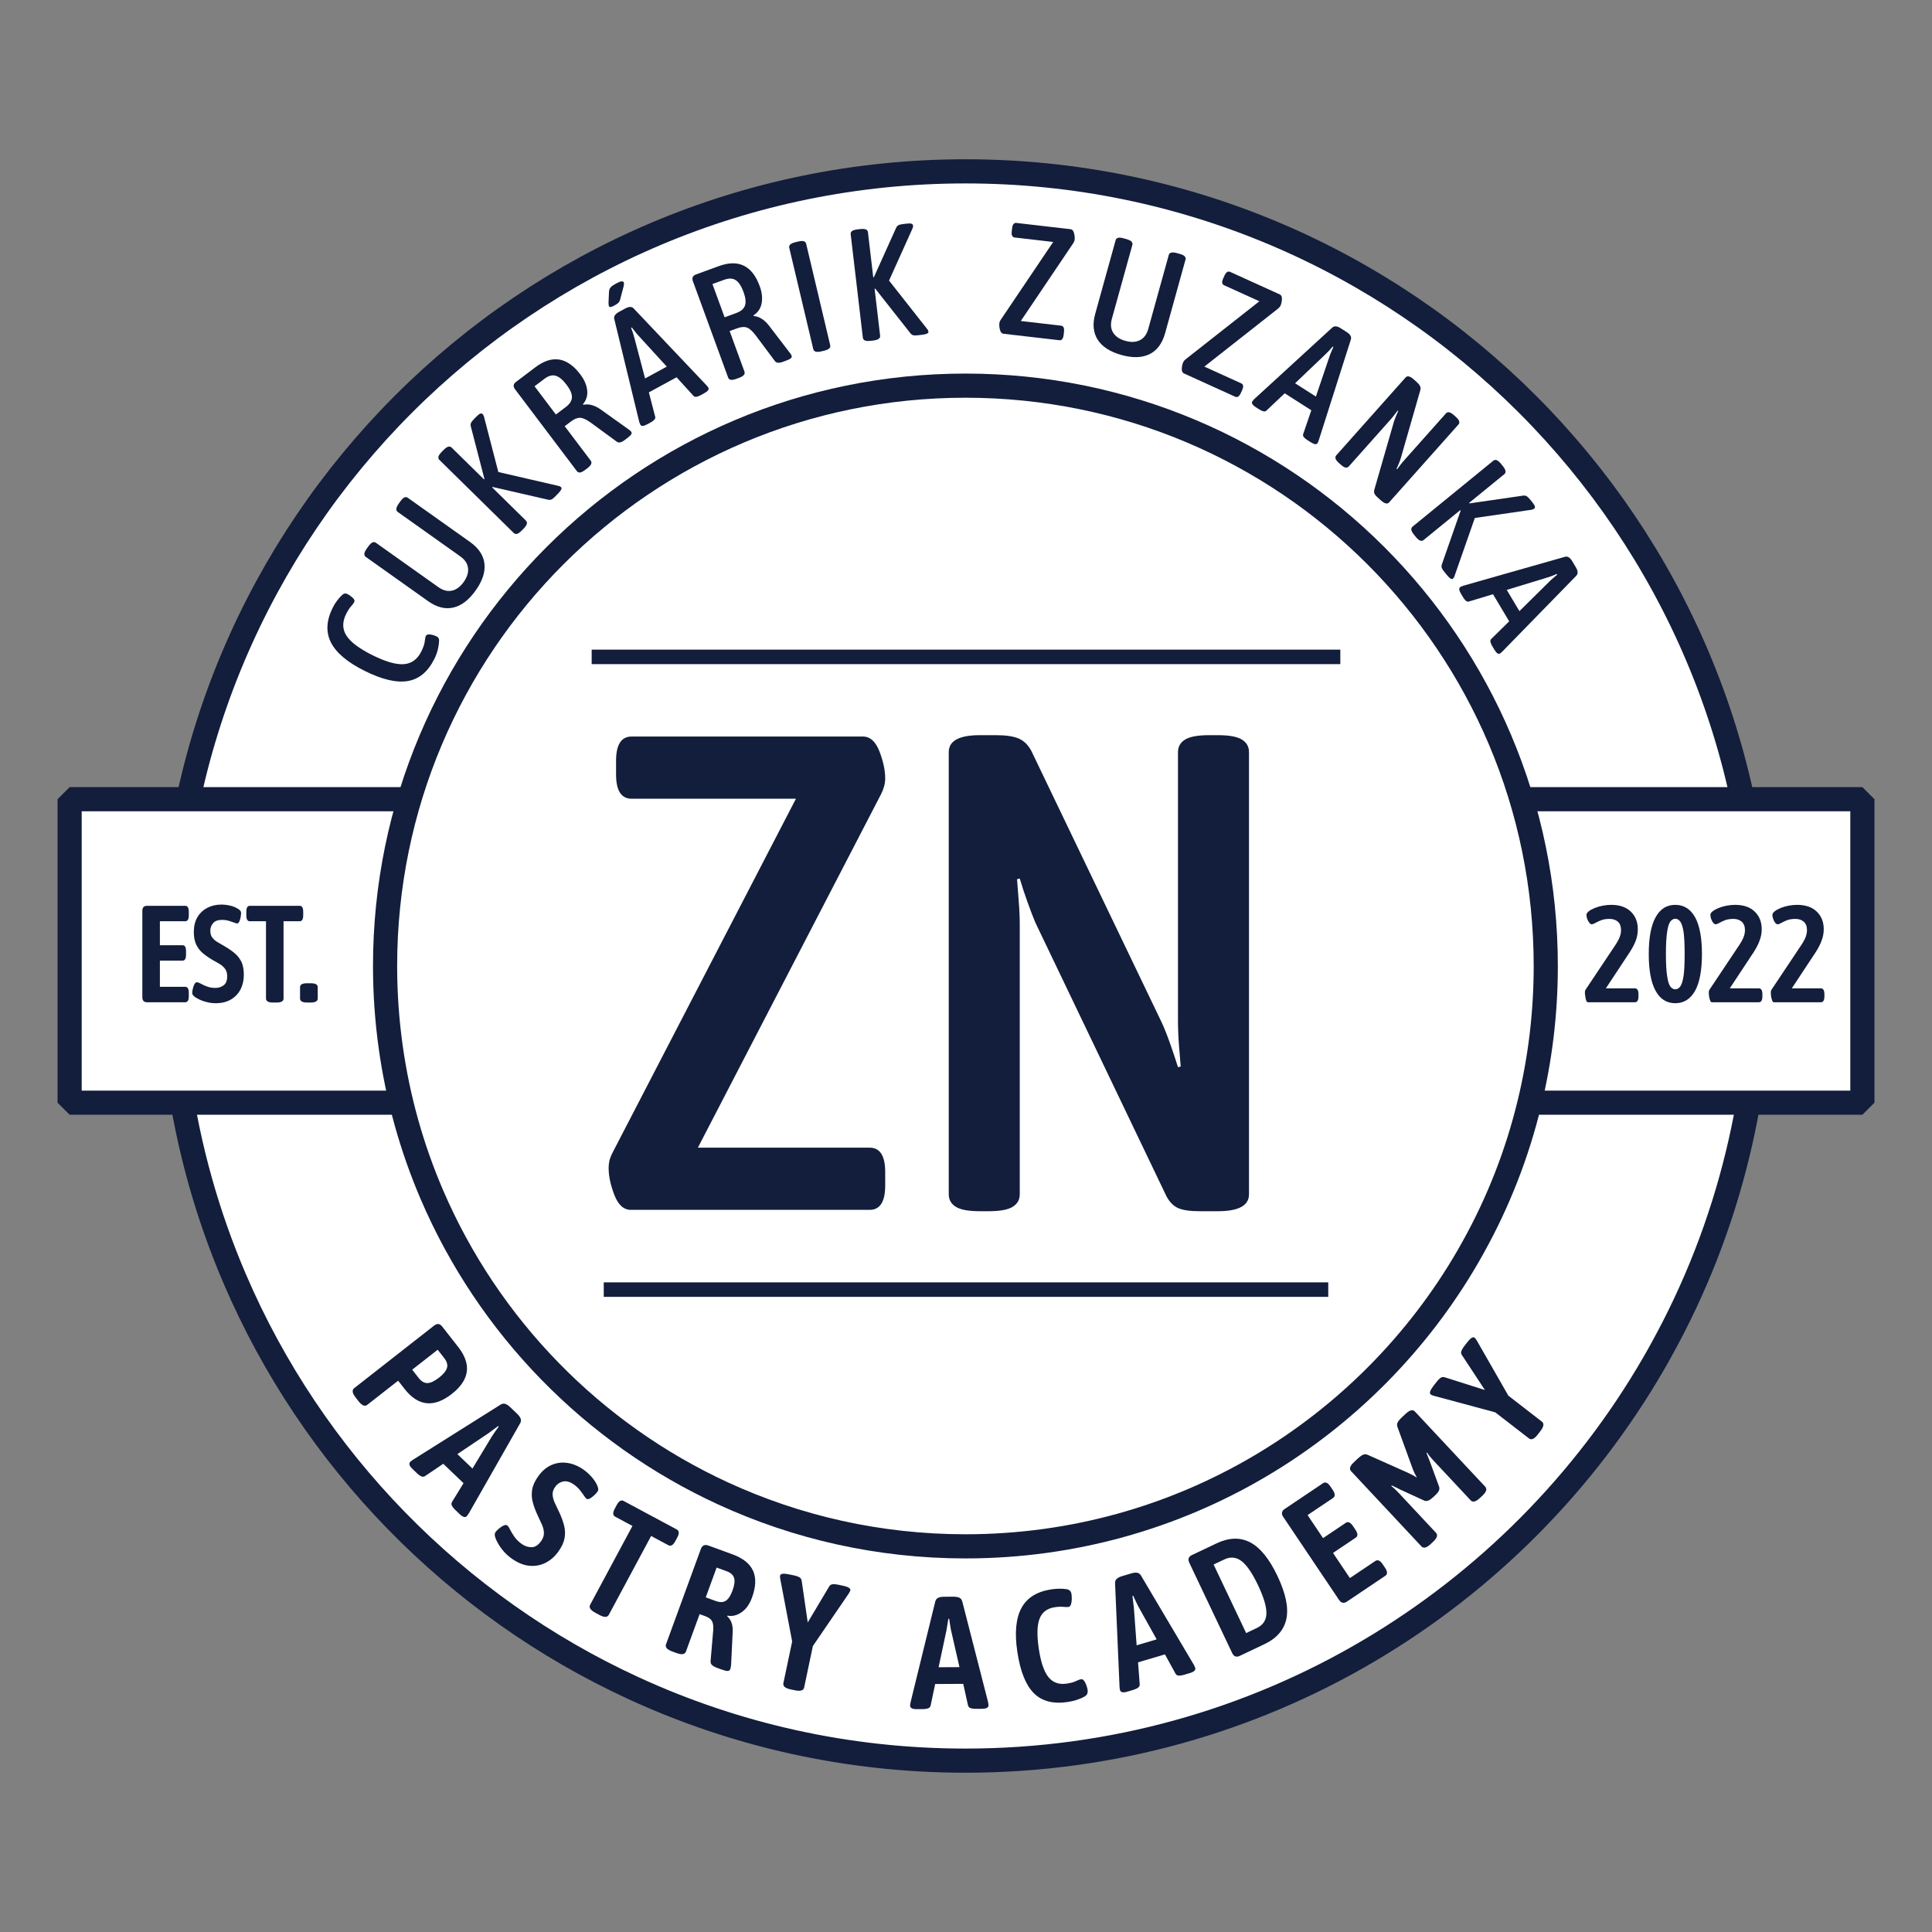 <?xml version="1.0" encoding="utf-8"?>
<svg viewBox="0 0 400 400" xmlns="http://www.w3.org/2000/svg">
  <rect x="0" y="0" width="400" height="400" fill="#808080" stroke="none"/>
  <defs>
    <clipPath id="clippath0" transform="">
      <path d="M 0 500 L 500 500 L 500 0 L 0 0 Z" style="fill: none; clip-rule: nonzero;"/>
    </clipPath>
  </defs>
  <g transform="matrix(1, 0, 0, 1, -3.552713678800501e-15, 0)">
    <title>logo</title>
    <rect width="400" height="400" style="fill: none;"/>
    <g transform="matrix(1, 0, 0, 1, -50, -50)">
      <g transform="matrix(1, 0, 0, -1, 0, 500)">
        <g style="clip-path: url(#clippath0);">
          <g transform="translate(414.405 249.993)">
            <path d="M 0 0 C 0 -13.378 -1.602 -26.372 -4.614 -38.819 C -8.092 -53.237 -13.473 -66.916 -20.498 -79.568 C -20.991 -80.472 -21.497 -81.376 -22.018 -82.266 C -50.457 -131.436 -103.626 -164.517 -164.517 -164.517 C -189.027 -164.517 -212.291 -159.15 -233.186 -149.538 C -270.156 -132.545 -299.746 -102.229 -315.808 -64.753 C -321.435 -51.621 -325.406 -37.614 -327.447 -22.99 C -328.501 -15.486 -329.049 -7.805 -329.049 0 C -329.049 90.878 -255.382 164.531 -164.517 164.531 C -73.653 164.531 0 90.878 0 0 Z" style="stroke: rgb(18, 30, 59); stroke-opacity: 1; stroke-miterlimit: 0; stroke-width: 5px; stroke-dashoffset: 0px; fill: rgb(255, 255, 255);"/>
          </g>
        </g>
        <g style="clip-path: url(#clippath0);">
          <g transform="" style="">
            <path d="M 435.585 221.702 L 64.415 221.702 L 64.415 284.531 L 435.585 284.531 Z" style="stroke: rgb(18, 30, 59); stroke-opacity: 1; stroke-miterlimit: 0; stroke-width: 5px; stroke-dashoffset: 0px; fill-opacity: 1; fill: rgb(255, 255, 255);"/>
          </g>
          <g transform="translate(370.035 249.995)" style="">
            <path d="M 0 0 C 0 -9.77 -1.17 -19.26 -3.37 -28.35 C -5.91 -38.88 -9.84 -48.87 -14.97 -58.11 C -15.33 -58.77 -15.7 -59.43 -16.08 -60.08 C -36.85 -95.99 -75.68 -120.15 -120.15 -120.15 C -138.05 -120.15 -155.04 -116.23 -170.3 -109.21 C -197.3 -96.8 -218.91 -74.66 -230.64 -47.29 C -234.75 -37.7 -237.65 -27.47 -239.14 -16.79 C -239.91 -11.31 -240.31 -5.7 -240.31 0 C -240.31 66.37 -186.51 120.16 -120.15 120.16 C -53.79 120.16 0 66.37 0 0" style="fill-opacity: 1; fill: rgb(255, 255, 255);"/>
          </g>
          <g transform="translate(370.035 249.995)" style="">
            <path d="M 0 0 C 0 -9.77 -1.17 -19.26 -3.37 -28.35 C -5.91 -38.88 -9.84 -48.87 -14.97 -58.11 C -15.33 -58.77 -15.7 -59.43 -16.08 -60.08 C -36.85 -95.99 -75.68 -120.15 -120.15 -120.15 C -138.05 -120.15 -155.04 -116.23 -170.3 -109.21 C -197.3 -96.8 -218.91 -74.66 -230.64 -47.29 C -234.75 -37.7 -237.65 -27.47 -239.14 -16.79 C -239.91 -11.31 -240.31 -5.7 -240.31 0 C -240.31 66.37 -186.51 120.16 -120.15 120.16 C -53.79 120.16 0 66.37 0 0 Z" style="fill: none; stroke: rgb(18, 30, 59); stroke-opacity: 1; stroke-miterlimit: 0; stroke-width: 5px; stroke-dashoffset: 0px;"/>
          </g>
        </g>
        <g transform="matrix(1, 0, 0, 1, 0, 0.567)" style="">
          <path d="M 0.096 0 Q 0.061 0 0.061 -0.037 L 0.061 -0.663 Q 0.061 -0.7 0.096 -0.7 L 0.386 -0.7 Q 0.413 -0.7 0.413 -0.657 L 0.413 -0.631 Q 0.413 -0.588 0.386 -0.588 L 0.194 -0.588 L 0.194 -0.414 L 0.366 -0.414 Q 0.392 -0.414 0.392 -0.371 L 0.392 -0.345 Q 0.392 -0.302 0.366 -0.302 L 0.194 -0.302 L 0.194 -0.112 L 0.386 -0.112 Q 0.413 -0.112 0.413 -0.069 L 0.413 -0.043 Q 0.413 0 0.386 0 Z" transform="matrix(27.322, 0, 0, -28.524, 77.804, 241.927)" style="fill: rgb(18, 30, 59); white-space: pre;"/>
          <path d="M 0.616 0.007 Q 0.578 0.007 0.542 -0.003 Q 0.506 -0.012 0.477 -0.028 Q 0.461 -0.036 0.45 -0.046 Q 0.439 -0.056 0.439 -0.069 Q 0.439 -0.078 0.443 -0.096 Q 0.447 -0.114 0.455 -0.13 Q 0.463 -0.145 0.475 -0.145 Q 0.484 -0.145 0.504 -0.135 Q 0.523 -0.124 0.552 -0.114 Q 0.58 -0.104 0.615 -0.104 Q 0.65 -0.104 0.677 -0.123 Q 0.704 -0.142 0.704 -0.189 Q 0.704 -0.22 0.689 -0.241 Q 0.674 -0.261 0.65 -0.276 Q 0.625 -0.29 0.597 -0.305 Q 0.555 -0.328 0.522 -0.354 Q 0.489 -0.38 0.47 -0.417 Q 0.451 -0.454 0.451 -0.51 Q 0.451 -0.572 0.478 -0.617 Q 0.505 -0.661 0.553 -0.685 Q 0.6 -0.709 0.66 -0.709 Q 0.693 -0.709 0.728 -0.701 Q 0.762 -0.693 0.786 -0.678 Q 0.795 -0.673 0.802 -0.666 Q 0.809 -0.658 0.809 -0.647 Q 0.809 -0.636 0.806 -0.618 Q 0.802 -0.6 0.796 -0.586 Q 0.789 -0.572 0.779 -0.572 Q 0.771 -0.572 0.754 -0.579 Q 0.737 -0.585 0.714 -0.592 Q 0.691 -0.598 0.666 -0.598 Q 0.619 -0.598 0.598 -0.575 Q 0.576 -0.551 0.576 -0.519 Q 0.576 -0.486 0.593 -0.467 Q 0.61 -0.447 0.637 -0.433 Q 0.663 -0.418 0.692 -0.402 Q 0.733 -0.379 0.764 -0.353 Q 0.795 -0.327 0.813 -0.291 Q 0.83 -0.254 0.83 -0.199 Q 0.83 -0.141 0.806 -0.095 Q 0.781 -0.048 0.734 -0.021 Q 0.686 0.007 0.616 0.007 Z" transform="matrix(27.322, 0, 0, -28.524, 77.804, 241.927)" style="fill: rgb(18, 30, 59); white-space: pre;"/>
          <path d="M 1.051 0.002 Q 0.998 0.002 0.998 -0.027 L 0.998 -0.588 L 0.875 -0.588 Q 0.849 -0.588 0.849 -0.631 L 0.849 -0.657 Q 0.849 -0.7 0.875 -0.7 L 1.253 -0.7 Q 1.28 -0.7 1.28 -0.657 L 1.28 -0.631 Q 1.28 -0.588 1.253 -0.588 L 1.131 -0.588 L 1.131 -0.027 Q 1.131 0.002 1.079 0.002 Z" transform="matrix(27.322, 0, 0, -28.524, 77.804, 241.927)" style="fill: rgb(18, 30, 59); white-space: pre;"/>
          <path d="M 1.31 0.002 Q 1.256 0.002 1.256 -0.027 L 1.256 -0.11 Q 1.256 -0.138 1.31 -0.138 L 1.336 -0.138 Q 1.39 -0.138 1.39 -0.11 L 1.39 -0.027 Q 1.39 0.002 1.336 0.002 Z" transform="matrix(27.322, 0, 0, -28.524, 77.804, 241.927)" style="fill: rgb(18, 30, 59); white-space: pre;"/>
          <path d="M 0.042 0 Q 0.034 0 0.029 -0.013 Q 0.024 -0.026 0.022 -0.043 Q 0.019 -0.06 0.019 -0.073 Q 0.019 -0.084 0.024 -0.091 L 0.247 -0.411 Q 0.273 -0.448 0.283 -0.474 Q 0.293 -0.499 0.293 -0.524 Q 0.293 -0.564 0.269 -0.585 Q 0.244 -0.605 0.206 -0.605 Q 0.17 -0.605 0.144 -0.596 Q 0.117 -0.586 0.099 -0.576 Q 0.081 -0.566 0.07 -0.566 Q 0.062 -0.566 0.053 -0.577 Q 0.043 -0.588 0.037 -0.604 Q 0.031 -0.62 0.031 -0.634 Q 0.031 -0.647 0.048 -0.66 Q 0.065 -0.673 0.093 -0.684 Q 0.121 -0.695 0.154 -0.701 Q 0.187 -0.707 0.218 -0.707 Q 0.314 -0.707 0.367 -0.658 Q 0.42 -0.609 0.42 -0.53 Q 0.42 -0.488 0.405 -0.448 Q 0.389 -0.408 0.36 -0.365 L 0.178 -0.101 L 0.398 -0.101 Q 0.425 -0.101 0.425 -0.058 L 0.425 -0.043 Q 0.425 0 0.398 0 Z" transform="matrix(27.322, 0, 0, -28.524, 377.615, 241.927)" style="fill: rgb(18, 30, 59); white-space: pre;"/>
          <path d="M 0.704 0.007 Q 0.606 0.007 0.555 -0.083 Q 0.503 -0.173 0.503 -0.35 Q 0.503 -0.527 0.555 -0.617 Q 0.606 -0.707 0.704 -0.707 Q 0.801 -0.707 0.854 -0.617 Q 0.906 -0.527 0.906 -0.35 Q 0.906 -0.173 0.854 -0.083 Q 0.801 0.007 0.704 0.007 Z M 0.704 -0.094 Q 0.726 -0.094 0.742 -0.115 Q 0.758 -0.136 0.767 -0.192 Q 0.775 -0.247 0.775 -0.35 Q 0.775 -0.453 0.767 -0.509 Q 0.758 -0.564 0.742 -0.585 Q 0.726 -0.606 0.704 -0.606 Q 0.682 -0.606 0.666 -0.585 Q 0.65 -0.564 0.642 -0.509 Q 0.633 -0.453 0.633 -0.35 Q 0.633 -0.247 0.642 -0.192 Q 0.65 -0.136 0.666 -0.115 Q 0.682 -0.094 0.704 -0.094 Z" transform="matrix(27.322, 0, 0, -28.524, 377.615, 241.927)" style="fill: rgb(18, 30, 59); white-space: pre;"/>
          <path d="M 0.981 0 Q 0.973 0 0.968 -0.013 Q 0.963 -0.026 0.96 -0.043 Q 0.958 -0.06 0.958 -0.073 Q 0.958 -0.084 0.963 -0.091 L 1.186 -0.411 Q 1.212 -0.448 1.222 -0.474 Q 1.232 -0.499 1.232 -0.524 Q 1.232 -0.564 1.207 -0.585 Q 1.183 -0.605 1.145 -0.605 Q 1.109 -0.605 1.082 -0.596 Q 1.056 -0.586 1.038 -0.576 Q 1.02 -0.566 1.009 -0.566 Q 1.001 -0.566 0.991 -0.577 Q 0.982 -0.588 0.976 -0.604 Q 0.97 -0.62 0.97 -0.634 Q 0.97 -0.647 0.987 -0.66 Q 1.004 -0.673 1.032 -0.684 Q 1.06 -0.695 1.093 -0.701 Q 1.126 -0.707 1.157 -0.707 Q 1.253 -0.707 1.306 -0.658 Q 1.359 -0.609 1.359 -0.53 Q 1.359 -0.488 1.343 -0.448 Q 1.328 -0.408 1.299 -0.365 L 1.117 -0.101 L 1.337 -0.101 Q 1.364 -0.101 1.364 -0.058 L 1.364 -0.043 Q 1.364 0 1.337 0 Z" transform="matrix(27.322, 0, 0, -28.524, 377.615, 241.927)" style="fill: rgb(18, 30, 59); white-space: pre;"/>
          <path d="M 1.451 0 Q 1.443 0 1.438 -0.013 Q 1.433 -0.026 1.43 -0.043 Q 1.428 -0.06 1.428 -0.073 Q 1.428 -0.084 1.433 -0.091 L 1.656 -0.411 Q 1.682 -0.448 1.692 -0.474 Q 1.702 -0.499 1.702 -0.524 Q 1.702 -0.564 1.677 -0.585 Q 1.653 -0.605 1.615 -0.605 Q 1.579 -0.605 1.552 -0.596 Q 1.526 -0.586 1.508 -0.576 Q 1.49 -0.566 1.479 -0.566 Q 1.471 -0.566 1.461 -0.577 Q 1.452 -0.588 1.446 -0.604 Q 1.44 -0.62 1.44 -0.634 Q 1.44 -0.647 1.457 -0.66 Q 1.474 -0.673 1.502 -0.684 Q 1.53 -0.695 1.563 -0.701 Q 1.596 -0.707 1.627 -0.707 Q 1.723 -0.707 1.776 -0.658 Q 1.829 -0.609 1.829 -0.53 Q 1.829 -0.488 1.813 -0.448 Q 1.798 -0.408 1.769 -0.365 L 1.587 -0.101 L 1.807 -0.101 Q 1.834 -0.101 1.834 -0.058 L 1.834 -0.043 Q 1.834 0 1.807 0 Z" transform="matrix(27.322, 0, 0, -28.524, 377.615, 241.927)" style="fill: rgb(18, 30, 59); white-space: pre;"/>
        </g>
      </g>
      <g>
        <path d="M 139.922 193.432 Q 137.933 197.418 134.414 198.004 Q 130.895 198.59 125.461 195.879 Q 120.146 193.227 118.52 190.019 Q 116.894 186.81 118.883 182.824 Q 119.295 181.997 119.826 181.303 Q 120.357 180.609 120.814 180.21 Q 121.33 179.693 121.921 179.988 Q 122.482 180.268 123.013 180.754 Q 123.545 181.241 123.339 181.654 Q 123.162 182.009 122.668 182.555 Q 122.174 183.102 121.659 184.135 Q 120.436 186.586 121.721 188.592 Q 123.007 190.598 127.082 192.631 Q 131.216 194.694 133.614 194.507 Q 136.012 194.321 137.22 191.899 Q 137.854 190.629 137.942 189.788 Q 138.029 188.947 138.177 188.652 Q 138.368 188.268 139.077 188.363 Q 139.785 188.458 140.405 188.768 Q 140.642 188.886 140.789 189.107 Q 140.937 189.328 140.908 189.756 Q 140.879 190.479 140.658 191.439 Q 140.438 192.398 139.922 193.432 Z" transform="matrix(1, 0, 0, 1, 0, -7)" style="fill: rgb(18, 30, 59); text-transform: capitalize; white-space: pre;"/>
        <path d="M 148.491 179.235 Q 146.37 182.221 143.84 182.792 Q 141.309 183.363 138.619 181.452 L 125.731 172.3 Q 125.408 172.07 125.434 171.664 Q 125.46 171.257 125.937 170.584 L 126.243 170.154 Q 126.721 169.481 127.106 169.309 Q 127.491 169.138 127.814 169.367 L 140.755 178.558 Q 142.208 179.59 143.577 179.287 Q 144.946 178.984 146.016 177.477 Q 147.067 175.997 146.902 174.605 Q 146.737 173.213 145.284 172.181 L 132.342 162.99 Q 131.67 162.513 132.568 161.248 L 132.854 160.845 Q 133.351 160.145 133.727 159.987 Q 134.102 159.828 134.425 160.058 L 147.313 169.21 Q 150.003 171.121 150.298 173.698 Q 150.593 176.275 148.491 179.235 Z" transform="matrix(1, 0, 0, 1, 0, -7)" style="fill: rgb(18, 30, 59); text-transform: capitalize; white-space: pre;"/>
        <path d="M 158.018 166.843 Q 157.44 167.432 157.044 167.529 Q 156.648 167.625 156.365 167.348 L 140.973 152.22 Q 140.69 151.942 140.78 151.545 Q 140.87 151.147 141.448 150.559 L 141.819 150.182 Q 142.397 149.594 142.804 149.486 Q 143.212 149.377 143.494 149.655 L 150.202 156.247 L 150.294 156.153 L 147.494 145.349 Q 147.373 144.907 147.51 144.579 Q 147.648 144.251 148.226 143.663 L 148.55 143.333 Q 149.105 142.769 149.407 142.649 Q 149.71 142.53 149.898 142.715 Q 150.157 142.969 150.278 143.552 L 153.176 154.728 L 165.545 157.584 Q 165.849 157.651 165.966 157.72 Q 166.083 157.789 166.178 157.882 Q 166.507 158.206 165.536 159.194 L 164.865 159.877 Q 164.541 160.206 164.227 160.384 Q 163.914 160.562 163.423 160.449 L 151.989 157.818 L 151.897 157.912 L 158.887 164.782 Q 159.169 165.06 159.068 165.469 Q 158.966 165.878 158.388 166.467 Z" transform="matrix(1, 0, 0, 1, 0, -7)" style="fill: rgb(18, 30, 59); text-transform: capitalize; white-space: pre;"/>
        <path d="M 171.148 154.29 Q 170.489 154.787 170.084 154.825 Q 169.678 154.863 169.439 154.547 L 156.629 137.589 Q 155.973 136.72 156.842 136.064 L 160.844 133.04 Q 166.058 129.102 170.156 134.526 Q 171.389 136.159 171.573 137.798 Q 171.757 139.438 170.685 140.702 L 170.765 140.807 Q 172.466 140.432 174.418 141.811 L 179.989 145.792 Q 180.227 145.943 180.406 146.097 Q 180.584 146.252 180.664 146.357 Q 180.883 146.647 180.676 146.948 Q 180.469 147.249 179.837 147.726 L 179.31 148.124 Q 178.284 148.9 177.688 148.44 L 172.408 144.57 Q 171.018 143.552 170.153 143.502 Q 169.289 143.453 168.262 144.228 L 166.919 145.243 L 172.309 152.379 Q 172.548 152.695 172.388 153.085 Q 172.227 153.474 171.569 153.972 Z M 165.089 142.82 L 167.143 141.269 Q 168.38 140.334 168.413 139.255 Q 168.446 138.175 167.312 136.674 Q 166.118 135.095 165.041 134.791 Q 163.965 134.488 162.727 135.423 L 160.673 136.975 Z" transform="matrix(1, 0, 0, 1, 0, -7)" style="fill: rgb(18, 30, 59); text-transform: capitalize; white-space: pre;"/>
        <path d="M 183.969 144.865 Q 182.868 145.465 182.568 144.914 Q 182.489 144.77 182.358 144.39 L 177.17 123.014 Q 176.993 122.208 178.152 121.576 L 179.427 120.881 Q 180.586 120.249 181.168 120.834 L 196.294 136.793 Q 196.434 136.98 196.518 137.066 Q 196.603 137.151 196.65 137.238 Q 196.95 137.789 195.849 138.389 L 195.038 138.831 Q 194.574 139.084 194.178 139.15 Q 193.781 139.215 193.55 138.928 L 190.077 135.109 L 184.34 138.236 L 185.64 143.24 Q 185.755 143.591 185.485 143.888 Q 185.215 144.186 184.752 144.438 Z M 181.34 126.942 L 183.558 135.354 L 188.049 132.906 L 182.181 126.484 Q 181.828 126.112 181.487 125.659 Q 181.146 125.206 180.806 124.79 L 180.661 124.869 Q 180.856 125.364 181.038 125.904 Q 181.219 126.444 181.34 126.942 Z M 177.147 120.283 Q 176.277 120.757 176.104 120.438 Q 175.993 120.235 175.988 119.674 L 176.086 117.441 Q 176.11 116.864 176.408 116.514 Q 176.705 116.164 177.459 115.753 Q 178.27 115.311 178.637 115.261 Q 179.005 115.211 179.131 115.443 Q 179.289 115.732 179.012 116.673 L 178.387 119.043 Q 178.256 119.49 177.991 119.729 Q 177.726 119.967 177.147 120.283 Z" transform="matrix(1, 0, 0, 1, 0, -7)" style="fill: rgb(18, 30, 59); text-transform: capitalize; white-space: pre;"/>
        <path d="M 202.464 135.432 Q 201.689 135.715 201.29 135.632 Q 200.891 135.55 200.755 135.178 L 193.459 115.218 Q 193.085 114.195 194.107 113.821 L 198.819 112.099 Q 204.955 109.856 207.289 116.24 Q 207.992 118.162 207.689 119.784 Q 207.385 121.405 205.991 122.302 L 206.037 122.425 Q 207.774 122.564 209.237 124.453 L 213.402 129.887 Q 213.586 130.101 213.712 130.301 Q 213.837 130.501 213.883 130.625 Q 214.007 130.966 213.722 131.194 Q 213.436 131.421 212.692 131.693 L 212.072 131.919 Q 210.863 132.361 210.428 131.747 L 206.509 126.504 Q 205.477 125.125 204.665 124.824 Q 203.852 124.524 202.644 124.966 L 201.063 125.544 L 204.133 133.943 Q 204.269 134.315 204.002 134.641 Q 203.735 134.967 202.96 135.25 Z M 200.021 122.692 L 202.438 121.808 Q 203.895 121.276 204.241 120.253 Q 204.588 119.231 203.942 117.464 Q 203.262 115.604 202.321 115 Q 201.38 114.395 199.923 114.928 L 197.505 115.811 Z" transform="matrix(1, 0, 0, 1, 0, -7)" style="fill: rgb(18, 30, 59); text-transform: capitalize; white-space: pre;"/>
        <path d="M 220.084 129.738 Q 219.281 129.929 218.879 129.804 Q 218.476 129.679 218.385 129.294 L 213.404 108.294 Q 213.313 107.909 213.616 107.616 Q 213.92 107.324 214.723 107.134 L 215.237 107.012 Q 216.039 106.821 216.426 106.95 Q 216.813 107.079 216.904 107.464 L 221.884 128.464 Q 221.976 128.849 221.688 129.138 Q 221.401 129.426 220.598 129.617 Z" transform="matrix(1, 0, 0, 1, 0, -7)" style="fill: rgb(18, 30, 59); text-transform: capitalize; white-space: pre;"/>
        <path d="M 230.25 127.566 Q 229.431 127.662 229.061 127.49 Q 228.692 127.317 228.646 126.924 L 226.125 105.49 Q 226.079 105.096 226.398 104.843 Q 226.717 104.589 227.536 104.493 L 228.061 104.431 Q 228.88 104.335 229.266 104.506 Q 229.651 104.676 229.697 105.069 L 230.796 114.41 L 230.927 114.395 L 235.512 104.219 Q 235.695 103.799 236.007 103.63 Q 236.32 103.46 237.139 103.364 L 237.598 103.31 Q 238.385 103.217 238.695 103.313 Q 239.005 103.41 239.036 103.672 Q 239.079 104.033 238.809 104.563 L 234.066 115.089 L 241.918 125.064 Q 242.112 125.307 242.16 125.434 Q 242.209 125.561 242.224 125.692 Q 242.278 126.151 240.902 126.313 L 239.951 126.425 Q 239.492 126.479 239.137 126.421 Q 238.781 126.363 238.469 125.968 L 231.205 116.754 L 231.074 116.77 L 232.218 126.504 Q 232.265 126.897 231.929 127.152 Q 231.594 127.408 230.774 127.504 Z" transform="matrix(1, 0, 0, 1, 0, -7)" style="fill: rgb(18, 30, 59); text-transform: capitalize; white-space: pre;"/>
        <path d="M 257.751 126.102 Q 257.226 126.041 257.031 125.288 Q 256.836 124.534 256.904 123.944 Q 256.923 123.781 256.975 123.62 Q 257.026 123.46 257.188 123.213 L 268.053 107.095 L 260.087 106.174 Q 259.333 106.087 259.47 104.907 L 259.546 104.251 Q 259.682 103.071 260.436 103.158 L 271.647 104.454 Q 272.172 104.515 272.367 105.268 Q 272.562 106.022 272.494 106.612 Q 272.453 106.972 272.21 107.343 L 261.345 123.461 L 269.671 124.424 Q 270.425 124.511 270.289 125.691 L 270.213 126.346 Q 270.077 127.527 269.323 127.439 Z" transform="matrix(1, 0, 0, 1, 0, -7)" style="fill: rgb(18, 30, 59); text-transform: capitalize; white-space: pre;"/>
        <path d="M 282.197 130.501 Q 278.667 129.522 277.27 127.337 Q 275.872 125.151 276.754 121.971 L 280.978 106.739 Q 281.084 106.357 281.475 106.243 Q 281.866 106.129 282.661 106.35 L 283.17 106.491 Q 283.965 106.711 284.257 107.015 Q 284.55 107.318 284.444 107.7 L 280.203 122.996 Q 279.727 124.713 280.477 125.897 Q 281.227 127.081 283.008 127.575 Q 284.757 128.06 286.01 127.431 Q 287.263 126.803 287.739 125.086 L 291.981 109.79 Q 292.201 108.995 293.696 109.409 L 294.173 109.542 Q 295 109.771 295.276 110.07 Q 295.553 110.369 295.447 110.751 L 291.223 125.983 Q 290.341 129.163 288.018 130.317 Q 285.695 131.471 282.197 130.501 Z" transform="matrix(1, 0, 0, 1, 0, -7)" style="fill: rgb(18, 30, 59); text-transform: capitalize; white-space: pre;"/>
        <path d="M 295.116 134.315 Q 294.635 134.096 294.68 133.319 Q 294.724 132.542 294.97 132.001 Q 295.038 131.851 295.137 131.715 Q 295.235 131.578 295.464 131.392 L 310.743 119.375 L 303.442 116.06 Q 302.751 115.746 303.242 114.664 L 303.515 114.063 Q 304.006 112.982 304.697 113.295 L 314.973 117.962 Q 315.454 118.18 315.409 118.957 Q 315.364 119.734 315.119 120.275 Q 314.969 120.606 314.624 120.884 L 299.346 132.901 L 306.978 136.367 Q 307.669 136.681 307.177 137.762 L 306.905 138.363 Q 306.413 139.445 305.722 139.131 Z" transform="matrix(1, 0, 0, 1, 0, -7)" style="fill: rgb(18, 30, 59); text-transform: capitalize; white-space: pre;"/>
        <path d="M 310.002 141.304 Q 308.944 140.63 309.282 140.101 Q 309.37 139.962 309.639 139.664 L 325.855 124.801 Q 326.476 124.257 327.589 124.967 L 328.813 125.748 Q 329.926 126.458 329.694 127.25 L 323.02 148.201 Q 322.924 148.414 322.89 148.529 Q 322.855 148.644 322.802 148.727 Q 322.465 149.256 321.408 148.582 L 320.629 148.085 Q 320.184 147.801 319.935 147.485 Q 319.686 147.17 319.825 146.828 L 321.494 141.943 L 315.986 138.428 L 312.231 141.982 Q 311.98 142.253 311.589 142.16 Q 311.198 142.067 310.753 141.783 Z M 324.429 130.349 L 318.132 136.353 L 322.444 139.104 L 325.235 130.864 Q 325.39 130.376 325.623 129.859 Q 325.855 129.341 326.055 128.843 L 325.916 128.754 Q 325.577 129.164 325.191 129.583 Q 324.806 130.003 324.429 130.349 Z" transform="matrix(1, 0, 0, 1, 0, -7)" style="fill: rgb(18, 30, 59); text-transform: capitalize; white-space: pre;"/>
        <path d="M 327.248 152.896 Q 326.632 152.348 326.516 151.957 Q 326.4 151.567 326.663 151.271 L 341.012 135.15 Q 341.56 134.534 342.694 135.543 L 343.286 136.069 Q 343.828 136.552 344.002 136.928 Q 344.176 137.303 344.063 137.777 L 340 151.921 Q 339.863 152.373 339.617 152.972 Q 339.372 153.57 339.144 154.074 L 339.264 154.138 Q 339.503 153.82 339.883 153.319 Q 340.263 152.817 340.658 152.374 L 349.368 142.588 Q 349.631 142.292 350.033 142.362 Q 350.434 142.432 351.051 142.981 L 351.371 143.266 Q 351.987 143.814 352.104 144.205 Q 352.22 144.596 351.956 144.891 L 337.607 161.012 Q 337.059 161.629 335.925 160.619 L 335.259 160.027 Q 334.742 159.566 334.582 159.225 Q 334.422 158.884 334.534 158.41 L 338.638 144.17 Q 338.778 143.764 339.013 143.178 Q 339.248 142.592 339.497 142.063 L 339.377 142 Q 339.072 142.392 338.714 142.868 Q 338.356 143.345 337.983 143.764 L 329.251 153.575 Q 328.988 153.87 328.586 153.8 Q 328.185 153.73 327.569 153.182 Z" transform="matrix(1, 0, 0, 1, 0, -7)" style="fill: rgb(18, 30, 59); text-transform: capitalize; white-space: pre;"/>
        <path d="M 342.776 167.73 Q 342.255 167.09 342.202 166.686 Q 342.149 166.282 342.456 166.032 L 359.177 152.387 Q 359.484 152.137 359.869 152.27 Q 360.254 152.402 360.776 153.042 L 361.11 153.451 Q 361.631 154.09 361.695 154.507 Q 361.758 154.924 361.451 155.174 L 354.164 161.12 L 354.248 161.222 L 365.293 159.621 Q 365.746 159.549 366.056 159.722 Q 366.367 159.894 366.889 160.533 L 367.181 160.891 Q 367.682 161.505 367.767 161.818 Q 367.853 162.132 367.648 162.299 Q 367.367 162.528 366.775 162.585 L 355.349 164.242 L 351.156 176.225 Q 351.056 176.519 350.975 176.628 Q 350.893 176.737 350.791 176.821 Q 350.433 177.113 349.557 176.039 L 348.952 175.298 Q 348.66 174.94 348.517 174.609 Q 348.375 174.278 348.54 173.802 L 352.407 162.725 L 352.323 162.622 L 344.73 168.819 Q 344.423 169.069 344.027 168.923 Q 343.632 168.778 343.11 168.139 Z" transform="matrix(1, 0, 0, 1, 0, -7)" style="fill: rgb(18, 30, 59); text-transform: capitalize; white-space: pre;"/>
        <path d="M 352.473 179.918 Q 351.831 178.842 352.369 178.52 Q 352.511 178.436 352.885 178.289 L 374.042 172.27 Q 374.84 172.062 375.517 173.195 L 376.261 174.442 Q 376.938 175.575 376.376 176.18 L 361.021 191.918 Q 360.839 192.065 360.757 192.153 Q 360.675 192.24 360.59 192.291 Q 360.051 192.612 359.409 191.536 L 358.935 190.742 Q 358.664 190.289 358.583 189.895 Q 358.502 189.502 358.78 189.259 L 362.461 185.64 L 359.112 180.029 L 354.162 181.524 Q 353.816 181.653 353.509 181.395 Q 353.201 181.137 352.93 180.683 Z M 370.28 176.591 L 361.96 179.136 L 364.582 183.528 L 370.77 177.412 Q 371.128 177.045 371.567 176.687 Q 372.007 176.329 372.409 175.973 L 372.325 175.831 Q 371.837 176.045 371.305 176.248 Q 370.773 176.45 370.28 176.591 Z" transform="matrix(1, 0, 0, 1, 0, -7)" style="fill: rgb(18, 30, 59); text-transform: capitalize; white-space: pre;"/>
        <path d="M 373.957 250 C 373.957 318.46 318.46 373.957 250 373.957 C 181.54 373.957 126.043 318.46 126.043 250 C 126.043 181.54 181.54 126.043 250 126.043 C 318.46 126.043 373.957 181.54 373.957 250 Z" style="opacity: 0.5; fill: none;" id="path-1"/>
      </g>
      <g transform="matrix(1.276, 0, 0, 1.276, 63.325, -296.153)" style="">
        <path d="M 51.438 353.96 C 10.496 406.364 19.788 482.035 72.19 522.976 C 124.594 563.918 200.265 554.626 241.206 502.222 C 282.148 449.819 272.856 374.149 220.452 333.207 C 168.05 292.266 92.379 301.557 51.438 353.96 Z" style="opacity: 0.5; fill: none;" id="path-2"/>
        <path d="M 48.093 498.081 Q 47.631 497.491 47.584 497.116 Q 47.538 496.742 47.823 496.519 L 60.777 486.378 Q 61.53 485.788 62.088 486.501 L 64.703 489.841 Q 68.004 494.058 63.665 497.454 Q 59.307 500.866 56.006 496.65 L 54.954 495.306 L 49.943 499.228 Q 49.658 499.451 49.306 499.316 Q 48.954 499.181 48.492 498.59 Z M 57.235 493.52 L 58.287 494.864 Q 58.957 495.719 59.725 495.693 Q 60.493 495.667 61.593 494.806 Q 62.672 493.961 62.882 493.222 Q 63.092 492.483 62.422 491.627 L 61.37 490.283 Z" transform="matrix(1, 0, 0, 1, -0.797, 0)" style="fill: rgb(18, 30, 59); line-height: 51.419px; white-space: pre;"/>
        <path d="M 57.283 509.629 Q 56.871 509.236 56.801 508.954 Q 56.731 508.672 56.91 508.485 Q 56.964 508.429 57.044 508.363 Q 57.125 508.297 57.342 508.146 L 71.562 499.199 Q 71.94 498.953 72.318 499.064 Q 72.695 499.174 73.144 499.604 L 74.265 500.677 Q 74.714 501.106 74.841 501.478 Q 74.968 501.851 74.738 502.24 L 66.423 516.838 Q 66.193 517.191 66.104 517.284 Q 65.71 517.695 64.944 516.962 L 64.197 516.247 Q 63.842 515.907 63.679 515.59 Q 63.517 515.274 63.711 514.958 L 65.566 511.936 L 62.277 508.788 L 59.338 510.773 Q 59.032 510.981 58.699 510.824 Q 58.366 510.667 58.049 510.363 Z M 69.686 503.777 L 64.566 507.219 L 67.014 509.562 L 70.209 504.278 Q 70.475 503.888 70.741 503.498 Q 71.007 503.108 71.274 502.755 L 71.18 502.665 Q 70.82 502.929 70.442 503.212 Q 70.064 503.495 69.686 503.777 Z" transform="matrix(1, 0, 0, 1, -0.797, 0)" style="fill: rgb(18, 30, 59); line-height: 51.419px; white-space: pre;"/>
        <path d="M 73.329 524.129 Q 72.532 523.553 71.921 522.808 Q 71.311 522.064 70.945 521.289 Q 70.731 520.879 70.652 520.502 Q 70.573 520.126 70.77 519.854 Q 70.906 519.665 71.263 519.348 Q 71.619 519.031 72.022 518.828 Q 72.424 518.624 72.676 518.806 Q 72.864 518.942 73.114 519.458 Q 73.364 519.973 73.81 520.615 Q 74.256 521.256 74.99 521.786 Q 75.723 522.317 76.577 522.327 Q 77.431 522.338 78.143 521.353 Q 78.613 520.703 78.609 520.046 Q 78.605 519.389 78.311 518.714 Q 78.017 518.038 77.658 517.3 Q 77.126 516.181 76.828 515.136 Q 76.53 514.091 76.692 513.027 Q 76.854 511.964 77.703 510.79 Q 78.642 509.49 79.882 508.966 Q 81.122 508.442 82.482 508.659 Q 83.841 508.875 85.099 509.784 Q 85.791 510.284 86.393 510.975 Q 86.995 511.665 87.271 512.343 Q 87.384 512.584 87.417 512.848 Q 87.45 513.111 87.284 513.342 Q 87.117 513.572 86.771 513.897 Q 86.425 514.221 86.076 514.416 Q 85.728 514.611 85.518 514.459 Q 85.351 514.338 85.093 513.944 Q 84.835 513.551 84.451 513.066 Q 84.067 512.581 83.543 512.202 Q 82.558 511.49 81.751 511.657 Q 80.944 511.824 80.46 512.495 Q 79.96 513.187 80.021 513.853 Q 80.082 514.52 80.417 515.225 Q 80.753 515.931 81.119 516.705 Q 81.63 517.809 81.886 518.824 Q 82.142 519.838 81.956 520.869 Q 81.77 521.899 80.936 523.052 Q 80.058 524.268 78.84 524.872 Q 77.621 525.475 76.209 525.332 Q 74.797 525.189 73.329 524.129 Z" transform="matrix(1, 0, 0, 1, -0.797, 0)" style="fill: rgb(18, 30, 59); line-height: 51.419px; white-space: pre;"/>
        <path d="M 86.964 532.971 Q 85.756 532.323 86.111 531.662 L 92.973 518.876 L 90.17 517.371 Q 89.577 517.053 90.103 516.073 L 90.421 515.481 Q 90.947 514.501 91.54 514.819 L 100.155 519.442 Q 100.77 519.773 100.244 520.753 L 99.926 521.345 Q 99.4 522.325 98.785 521.995 L 96.004 520.503 L 89.142 533.289 Q 88.787 533.95 87.602 533.313 Z" transform="matrix(1, 0, 0, 1, -0.797, 0)" style="fill: rgb(18, 30, 59); line-height: 51.419px; white-space: pre;"/>
        <path d="M 99.475 539.259 Q 98.77 539.002 98.533 538.709 Q 98.296 538.415 98.42 538.075 L 104.068 522.624 Q 104.397 521.725 105.295 522.054 L 109.207 523.483 Q 111.758 524.416 112.543 526.148 Q 113.328 527.881 112.369 530.505 Q 111.774 532.133 110.655 532.894 Q 109.537 533.656 108.382 533.427 L 108.346 533.524 Q 109.319 534.403 109.239 536.053 L 108.978 541.439 Q 108.933 541.863 108.853 542.081 Q 108.738 542.397 108.419 542.404 Q 108.099 542.412 107.395 542.154 L 106.715 541.905 Q 106.18 541.71 105.901 541.457 Q 105.622 541.203 105.649 540.827 L 106.079 535.807 Q 106.15 534.786 105.873 534.3 Q 105.596 533.813 104.77 533.511 L 103.872 533.183 L 101.652 539.256 Q 101.527 539.596 101.157 539.668 Q 100.787 539.739 100.082 539.481 Z M 104.866 530.462 L 106.47 531.048 Q 107.49 531.421 108.119 531.017 Q 108.749 530.614 109.21 529.351 Q 109.681 528.063 109.469 527.325 Q 109.257 526.586 108.237 526.213 L 106.633 525.627 Z" transform="matrix(1, 0, 0, 1, -0.797, 0)" style="fill: rgb(18, 30, 59); line-height: 51.419px; white-space: pre;"/>
        <path d="M 118.627 545.391 Q 117.311 545.114 117.465 544.38 L 118.888 537.622 L 116.98 527.598 Q 116.936 527.431 116.923 527.243 Q 116.909 527.055 116.936 526.928 Q 117.037 526.447 118.379 526.73 L 119.239 526.911 Q 119.72 527.012 120.041 527.185 Q 120.361 527.359 120.433 527.77 L 121.415 534.532 L 124.888 528.708 Q 125.094 528.355 125.483 528.331 Q 125.871 528.307 126.327 528.403 L 127.111 528.568 Q 128.428 528.845 128.326 529.326 Q 128.3 529.453 128.199 529.616 Q 128.098 529.78 128.016 529.922 L 122.249 538.356 L 120.832 545.089 Q 120.677 545.823 119.336 545.54 Z" transform="matrix(1, 0, 0, 1, -0.797, 0)" style="fill: rgb(18, 30, 59); line-height: 51.419px; white-space: pre;"/>
        <path d="M 139.088 548.599 Q 138.519 548.602 138.272 548.448 Q 138.025 548.294 138.024 548.035 Q 138.024 547.958 138.036 547.854 Q 138.048 547.751 138.099 547.492 L 142.098 531.174 Q 142.199 530.734 142.547 530.551 Q 142.895 530.368 143.516 530.365 L 145.068 530.356 Q 145.689 530.353 146.039 530.532 Q 146.389 530.711 146.495 531.151 L 150.67 547.424 Q 150.749 547.838 150.75 547.967 Q 150.753 548.536 149.693 548.542 L 148.658 548.547 Q 148.167 548.55 147.83 548.435 Q 147.493 548.321 147.413 547.959 L 146.645 544.497 L 142.092 544.521 L 141.361 547.992 Q 141.285 548.354 140.936 548.472 Q 140.588 548.591 140.148 548.593 Z M 143.933 535.769 L 142.647 541.802 L 146.035 541.784 L 144.658 535.765 Q 144.577 535.3 144.497 534.834 Q 144.417 534.369 144.363 533.93 L 144.234 533.93 Q 144.159 534.371 144.084 534.837 Q 144.008 535.303 143.933 535.769 Z" transform="matrix(1, 0, 0, 1, -0.797, 0)" style="fill: rgb(18, 30, 59); line-height: 51.419px; white-space: pre;"/>
        <path d="M 163.585 547.441 Q 160.028 547.968 158.074 545.983 Q 156.119 543.998 155.418 539.264 Q 154.739 534.684 156.095 532.182 Q 157.45 529.68 160.981 529.157 Q 161.697 529.051 162.352 529.058 Q 163.007 529.066 163.41 529.137 Q 164.105 529.243 164.204 529.908 Q 164.264 530.318 164.256 530.79 Q 164.247 531.262 164.118 531.621 Q 163.988 531.98 163.732 532.018 Q 163.425 532.063 162.867 532.002 Q 162.308 531.941 161.515 532.059 Q 159.647 532.335 159.032 533.917 Q 158.416 535.499 158.902 538.774 Q 159.387 542.049 160.462 543.393 Q 161.537 544.738 163.431 544.457 Q 164.403 544.313 164.926 544.052 Q 165.45 543.792 165.757 543.746 Q 166.141 543.689 166.44 544.299 Q 166.74 544.908 166.835 545.548 Q 166.876 545.829 166.772 546.093 Q 166.667 546.357 166.306 546.568 Q 165.897 546.811 165.176 547.062 Q 164.455 547.312 163.585 547.441 Z" transform="matrix(1, 0, 0, 1, -0.797, 0)" style="fill: rgb(18, 30, 59); line-height: 51.419px; white-space: pre;"/>
        <path d="M 173.266 545.763 Q 172.72 545.925 172.44 545.846 Q 172.161 545.768 172.087 545.52 Q 172.065 545.445 172.048 545.342 Q 172.031 545.24 172.007 544.977 L 171.281 528.192 Q 171.255 527.741 171.538 527.468 Q 171.821 527.195 172.416 527.018 L 173.904 526.576 Q 174.499 526.399 174.885 526.473 Q 175.272 526.547 175.496 526.939 L 184.057 541.395 Q 184.249 541.77 184.286 541.894 Q 184.448 542.439 183.431 542.741 L 182.44 543.036 Q 181.968 543.176 181.613 543.16 Q 181.258 543.145 181.08 542.82 L 179.373 539.711 L 175.01 541.008 L 175.278 544.544 Q 175.307 544.913 175.005 545.124 Q 174.704 545.336 174.282 545.461 Z M 174.329 532.09 L 174.781 538.242 L 178.029 537.277 L 175.023 531.883 Q 174.816 531.459 174.609 531.035 Q 174.402 530.611 174.227 530.204 L 174.103 530.241 Q 174.154 530.684 174.212 531.153 Q 174.27 531.621 174.329 532.09 Z" transform="matrix(1, 0, 0, 1, -0.797, 0)" style="fill: rgb(18, 30, 59); line-height: 51.419px; white-space: pre;"/>
        <path d="M 191.504 539.961 Q 190.686 540.349 190.276 539.485 L 183.331 524.857 Q 182.92 523.993 183.738 523.604 L 187.734 521.707 Q 190.771 520.265 193.21 521.541 Q 195.648 522.817 197.634 527 Q 199.631 531.206 199.084 533.913 Q 198.537 536.621 195.5 538.064 Z M 192.551 536.256 L 194.28 535.435 Q 195.799 534.714 195.838 533.078 Q 195.878 531.442 194.48 528.497 Q 193.093 525.577 191.806 524.584 Q 190.518 523.592 189 524.313 L 187.27 525.134 Z" transform="matrix(1, 0, 0, 1, -0.797, 0)" style="fill: rgb(18, 30, 59); line-height: 51.419px; white-space: pre;"/>
        <path d="M 208.897 531.152 Q 208.145 531.657 207.612 530.863 L 198.58 517.423 Q 198.046 516.629 198.797 516.124 L 205.023 511.94 Q 205.603 511.55 206.223 512.473 L 206.598 513.031 Q 207.219 513.955 206.639 514.344 L 202.517 517.114 L 205.028 520.85 L 208.72 518.368 Q 209.278 517.993 209.899 518.916 L 210.274 519.475 Q 210.894 520.398 210.336 520.773 L 206.643 523.254 L 209.385 527.333 L 213.507 524.563 Q 214.086 524.174 214.707 525.097 L 215.082 525.655 Q 215.702 526.578 215.123 526.968 Z" transform="matrix(1, 0, 0, 1, -0.797, 0)" style="fill: rgb(18, 30, 59); line-height: 51.419px; white-space: pre;"/>
        <path d="M 222.52 521.785 Q 221.972 522.297 221.604 522.376 Q 221.235 522.455 220.988 522.191 L 209.575 509.986 Q 209.327 509.721 209.431 509.359 Q 209.535 508.996 210.082 508.484 L 210.593 508.007 Q 211.197 507.442 211.549 507.307 Q 211.902 507.172 212.262 507.331 L 218.826 510.259 Q 219.258 510.457 219.618 510.652 Q 219.977 510.847 220.263 511.04 Q 220.09 510.741 219.91 510.378 Q 219.73 510.015 219.562 509.57 L 217.099 502.808 Q 216.965 502.438 217.123 502.095 Q 217.281 501.753 217.885 501.187 L 218.414 500.693 Q 218.943 500.198 219.312 500.119 Q 219.681 500.04 219.928 500.304 L 231.341 512.509 Q 231.588 512.774 231.485 513.136 Q 231.381 513.499 230.852 513.993 L 230.493 514.329 Q 229.964 514.824 229.595 514.903 Q 229.227 514.982 228.979 514.717 L 222.884 508.199 Q 222.619 507.916 222.373 507.615 Q 222.127 507.314 221.919 506.977 L 221.808 507.01 Q 222.112 507.753 222.364 508.438 L 223.856 512.496 Q 223.973 512.848 223.815 513.172 Q 223.658 513.496 223.224 513.902 L 222.921 514.185 Q 222.487 514.591 222.134 514.744 Q 221.781 514.897 221.438 514.757 L 217.527 512.961 Q 217.185 512.785 216.852 512.618 Q 216.519 512.451 216.159 512.293 L 216.118 512.401 Q 216.706 512.879 217.254 513.464 L 223.349 519.982 Q 223.597 520.247 223.493 520.609 Q 223.389 520.972 222.86 521.466 Z" transform="matrix(1, 0, 0, 1, -0.797, 0)" style="fill: rgb(18, 30, 59); line-height: 51.419px; white-space: pre;"/>
        <path d="M 239.847 504.064 Q 239.024 505.128 238.431 504.669 L 232.969 500.442 L 223.117 497.788 Q 222.947 497.754 222.772 497.684 Q 222.597 497.615 222.495 497.535 Q 222.106 497.235 222.945 496.15 L 223.483 495.455 Q 223.784 495.066 224.08 494.853 Q 224.375 494.641 224.777 494.755 L 231.291 496.82 L 227.564 491.155 Q 227.336 490.816 227.484 490.456 Q 227.631 490.096 227.916 489.727 L 228.407 489.093 Q 229.23 488.03 229.619 488.331 Q 229.721 488.41 229.825 488.572 Q 229.929 488.734 230.02 488.869 L 235.095 497.737 L 240.536 501.948 Q 241.13 502.407 240.29 503.492 Z" transform="matrix(1, 0, 0, 1, -0.797, 0)" style="fill: rgb(18, 30, 59); line-height: 51.419px; white-space: pre;"/>
      </g>
      <line style="fill: rgb(216, 216, 216); stroke: rgb(18, 30, 59); stroke-width: 3px;" x1="172.5" y1="186" x2="327.5" y2="186"/>
      <line style="fill: rgb(216, 216, 216); stroke: rgb(18, 30, 59); stroke-width: 3px;" x1="175" y1="317" x2="325" y2="317"/>
      <path d="M 180.63 300.49 Q 178.39 300.49 177.2 297.41 Q 176.01 294.33 176.01 291.81 Q 176.01 291.11 176.15 290.41 Q 176.29 289.71 176.85 288.59 L 214.79 215.37 L 180.77 215.37 Q 177.55 215.37 177.55 210.33 L 177.55 207.53 Q 177.55 202.49 180.77 202.49 L 228.65 202.49 Q 230.89 202.49 232.08 205.57 Q 233.27 208.65 233.27 211.17 Q 233.27 212.71 232.43 214.39 L 194.49 287.61 L 230.05 287.61 Q 233.27 287.61 233.27 292.65 L 233.27 295.45 Q 233.27 300.49 230.05 300.49 Z" style="fill: rgb(18, 30, 59); white-space: pre;"/>
      <path d="M 252.87 300.77 Q 249.37 300.77 247.9 299.86 Q 246.43 298.95 246.43 297.27 L 246.43 205.71 Q 246.43 202.21 252.87 202.21 L 256.23 202.21 Q 259.31 202.21 260.92 202.91 Q 262.53 203.61 263.51 205.43 L 290.53 261.71 Q 291.37 263.53 292.28 266.12 Q 293.19 268.71 293.89 270.95 L 294.45 270.81 Q 294.31 269.13 294.1 266.47 Q 293.89 263.81 293.89 261.29 L 293.89 205.71 Q 293.89 204.03 295.36 203.12 Q 296.83 202.21 300.33 202.21 L 302.15 202.21 Q 305.65 202.21 307.12 203.12 Q 308.59 204.03 308.59 205.71 L 308.59 297.27 Q 308.59 300.77 302.15 300.77 L 298.37 300.77 Q 295.43 300.77 293.96 300.14 Q 292.49 299.51 291.51 297.69 L 264.35 240.99 Q 263.65 239.31 262.74 236.79 Q 261.83 234.27 261.13 231.89 L 260.57 232.03 Q 260.71 234.13 260.92 236.65 Q 261.13 239.17 261.13 241.55 L 261.13 297.27 Q 261.13 298.95 259.66 299.86 Q 258.19 300.77 254.69 300.77 Z" style="fill: rgb(18, 30, 59); white-space: pre;"/>
    </g>
  </g>
</svg>